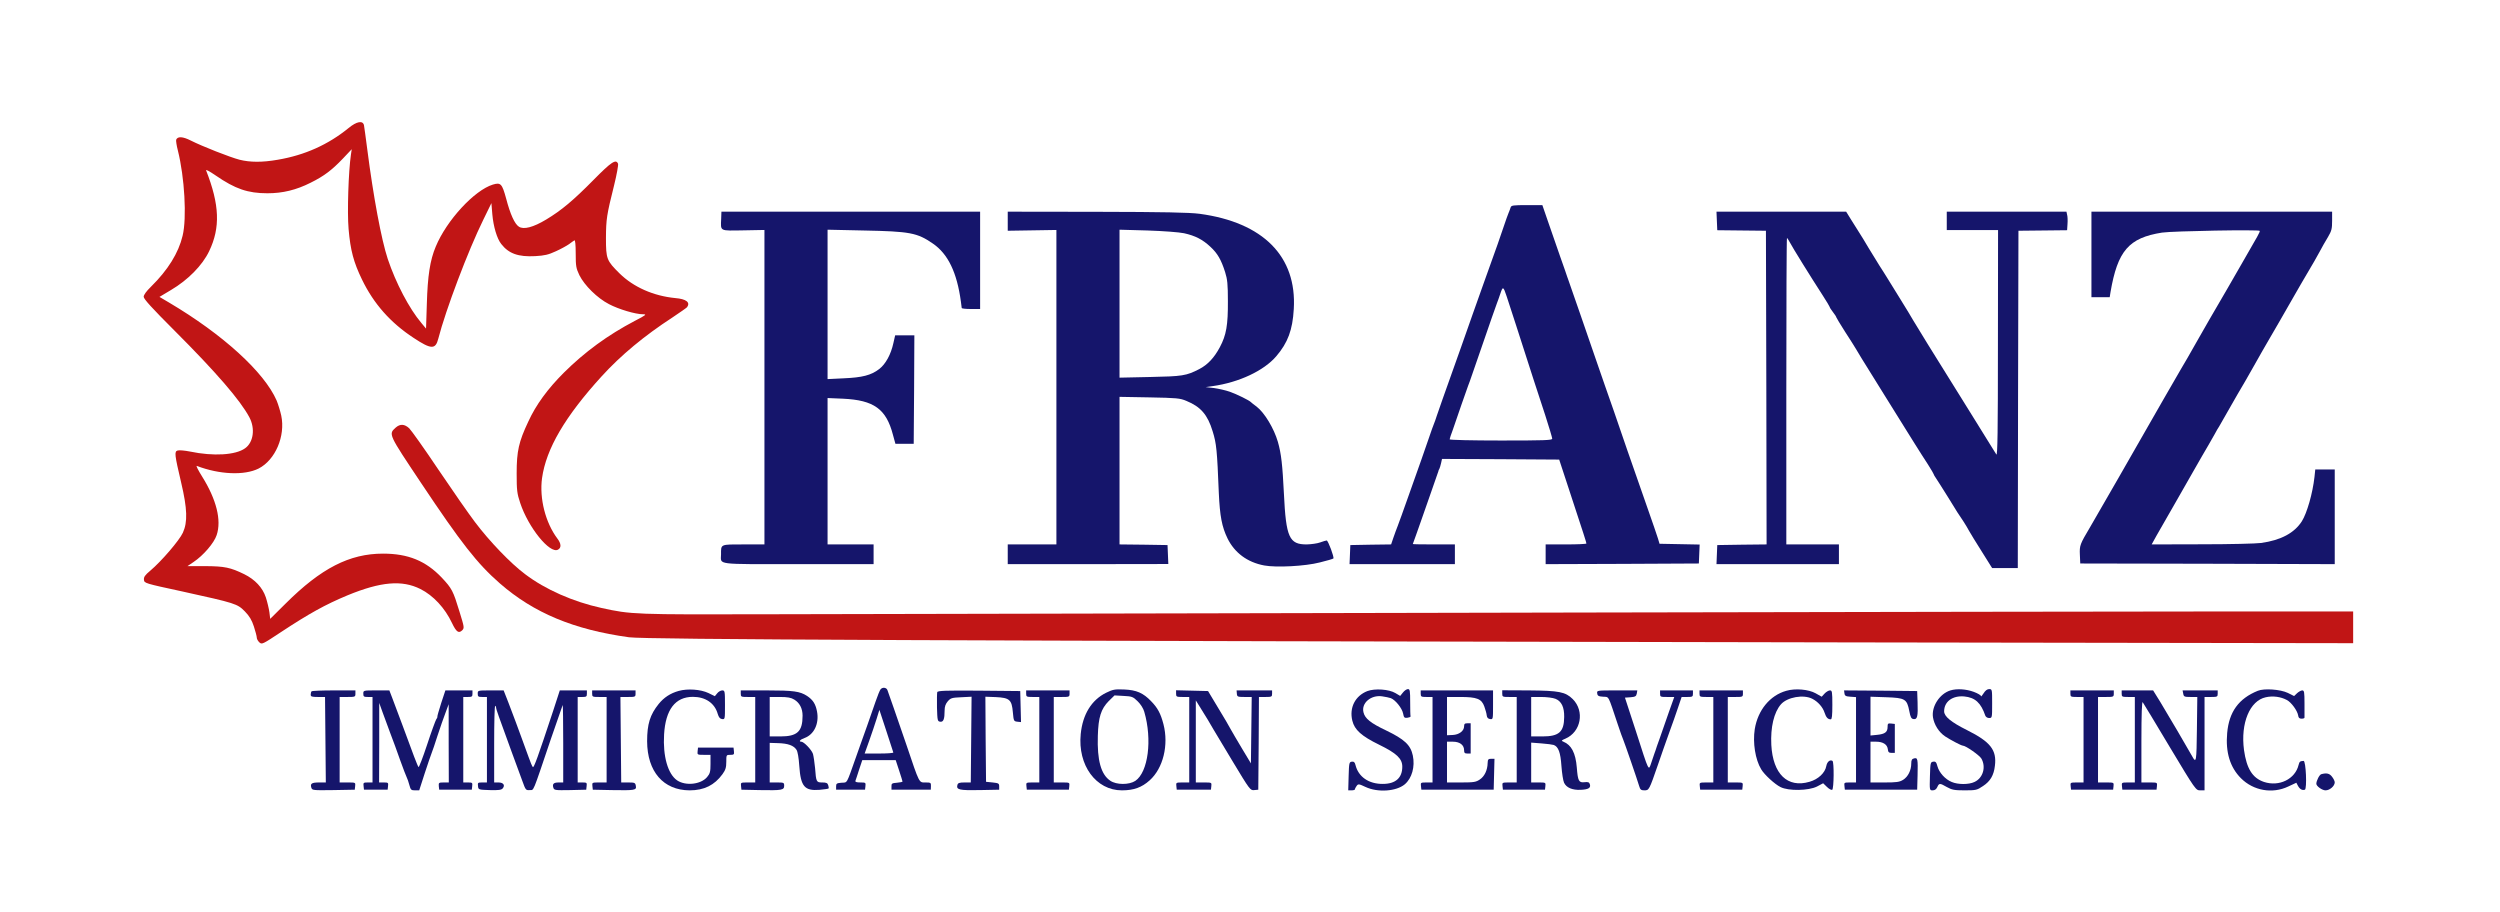 <?xml version="1.0" encoding="UTF-8"?> <svg xmlns="http://www.w3.org/2000/svg" width="348" height="127" viewBox="0 0 348 127" fill="none"> <rect width="348" height="127" fill="white"></rect> <path d="M48.522 17.823C45.685 20.13 42.444 21.594 38.673 22.235C36.495 22.619 34.81 22.601 33.346 22.235C32.009 21.887 28.147 20.368 26.554 19.562C25.437 18.995 24.723 18.958 24.522 19.452C24.485 19.58 24.577 20.258 24.76 20.953C25.694 24.67 26.023 30.345 25.419 32.816C24.851 35.215 23.369 37.595 21.025 39.901C20.366 40.542 20 41.055 20 41.311C20 41.622 21.172 42.904 24.266 45.998C30.087 51.819 33.456 55.719 34.719 58.099C35.543 59.655 35.286 61.577 34.115 62.401C32.797 63.353 29.703 63.536 26.462 62.858C25.712 62.712 24.943 62.639 24.723 62.712C24.247 62.858 24.302 63.261 25.218 67.179C26.078 70.822 26.133 72.671 25.456 74.154C24.961 75.234 22.453 78.145 20.934 79.426C20.165 80.067 20 80.323 20.037 80.708C20.091 81.184 20.146 81.202 25.401 82.337C32.797 83.966 33.035 84.04 34.096 85.12C34.719 85.76 35.048 86.31 35.341 87.207C35.561 87.884 35.744 88.58 35.744 88.763C35.744 88.946 35.909 89.239 36.11 89.422C36.458 89.733 36.531 89.697 39.076 88.012C43.049 85.394 45.264 84.168 48.376 82.868C53.008 80.964 55.955 80.708 58.518 81.989C60.312 82.886 61.941 84.644 62.912 86.713C63.516 87.976 63.846 88.214 64.34 87.738C64.651 87.408 64.633 87.317 63.955 85.12C63.077 82.246 62.912 81.916 61.484 80.397C59.269 78.072 56.816 77.065 53.319 77.065C48.651 77.065 44.696 79.097 39.753 84.021L37.611 86.145L37.502 85.23C37.428 84.717 37.209 83.783 37.007 83.161C36.55 81.788 35.506 80.671 33.987 79.921C32.064 78.987 31.259 78.822 28.586 78.804H26.096L26.938 78.236C28.311 77.321 29.813 75.564 30.16 74.483C30.856 72.415 30.124 69.522 28.147 66.355C27.597 65.476 27.25 64.799 27.396 64.854C30.545 66.062 34.023 66.209 36 65.22C38.325 64.03 39.753 60.698 39.149 57.842C39.003 57.183 38.71 56.249 38.508 55.755C36.788 51.801 31.021 46.547 23.533 42.116L22.197 41.329L23.79 40.377C26.151 38.986 28.165 36.954 29.117 34.958C30.691 31.681 30.563 28.496 28.696 23.736C28.604 23.535 29.117 23.809 30.032 24.432C32.742 26.299 34.499 26.903 37.227 26.903C39.351 26.903 41.236 26.446 43.232 25.439C45.081 24.523 46.179 23.7 47.717 22.088L48.962 20.77L48.852 21.503C48.504 23.864 48.321 29.54 48.522 31.864C48.779 34.849 49.218 36.496 50.39 38.913C52.019 42.281 54.344 44.917 57.584 47.041C60.019 48.652 60.623 48.67 61.008 47.151C62.033 43.16 65.164 34.867 67.287 30.565L68.404 28.276L68.532 29.832C68.678 31.517 69.173 33.219 69.777 33.97C70.82 35.306 72.157 35.782 74.5 35.654C75.818 35.581 76.349 35.453 77.374 34.977C78.07 34.665 78.894 34.208 79.205 33.988C79.516 33.75 79.864 33.512 79.956 33.457C80.066 33.384 80.139 34.043 80.139 35.306C80.139 37.064 80.194 37.338 80.651 38.309C81.365 39.736 83.141 41.494 84.77 42.336C86.125 43.05 88.45 43.746 89.512 43.746C90.061 43.746 89.933 43.856 88.377 44.661C84.606 46.638 81.402 48.982 78.473 51.892C76.239 54.126 74.61 56.341 73.53 58.703C72.212 61.504 71.919 62.785 71.919 65.897C71.919 68.277 71.974 68.698 72.413 70.016C73.548 73.44 76.532 77.12 77.667 76.515C78.162 76.259 78.125 75.673 77.594 74.978C75.928 72.763 75.068 69.394 75.452 66.556C76.02 62.474 78.656 57.97 83.764 52.368C86.436 49.439 89.677 46.748 93.613 44.185C94.656 43.489 95.572 42.849 95.645 42.757C96.121 42.08 95.517 41.622 94.016 41.494C90.977 41.201 88.194 39.974 86.253 38.071C84.441 36.276 84.349 36.057 84.349 33.128C84.368 30.491 84.441 29.96 85.484 25.787C85.851 24.304 86.089 22.967 86.034 22.802C85.759 22.088 85.1 22.528 82.629 25.036C79.809 27.892 78.18 29.265 76.02 30.565C74.226 31.645 72.889 31.993 72.23 31.553C71.644 31.187 71.022 29.814 70.454 27.636C69.887 25.567 69.704 25.365 68.605 25.695C66.042 26.482 62.179 30.656 60.66 34.318C59.855 36.221 59.525 38.418 59.415 42.318L59.305 45.741L58.665 44.972C56.944 42.922 55.113 39.425 53.978 36.057C53.081 33.347 51.964 27.324 51.122 20.77C50.921 19.159 50.701 17.658 50.664 17.42C50.5 16.743 49.657 16.889 48.522 17.823Z" fill="#C11515"></path> <path d="M55.076 59.526C54.069 60.442 54.033 60.369 58.591 67.197C64.211 75.618 66.427 78.456 69.594 81.22C74.299 85.321 79.882 87.646 87.553 88.708C89.969 89.019 130.813 89.202 257.955 89.422L327.559 89.532V87.335V85.12H305.737C287.045 85.12 162.502 85.376 107.142 85.504C88.249 85.559 87.864 85.541 83.709 84.625C79.791 83.765 75.91 82.062 73.09 79.921C71.077 78.419 68.111 75.325 66.115 72.671C65.237 71.518 62.948 68.222 61.008 65.348C59.086 62.474 57.255 59.911 56.962 59.618C56.303 59.014 55.699 58.977 55.076 59.526Z" fill="#C11515"></path> <path d="M210.284 28.862C210.229 29.045 210.101 29.393 209.991 29.649C209.881 29.905 209.606 30.674 209.368 31.388C208.965 32.615 208.361 34.336 206.457 39.627C206 40.926 205.341 42.794 204.993 43.746C204.663 44.698 203.931 46.766 203.382 48.322C200.855 55.407 200.27 57.073 200.013 57.842C199.867 58.3 199.684 58.831 199.592 59.032C199.501 59.233 199.226 60.021 198.97 60.771C198.714 61.522 198.219 62.931 197.89 63.883C197.542 64.835 196.718 67.179 196.041 69.101C195.363 71.005 194.704 72.872 194.558 73.22C194.411 73.568 194.155 74.3 193.972 74.813L193.642 75.783L190.805 75.82L187.967 75.874L187.912 77.193L187.857 78.529H195.199H202.521V77.156V75.783H199.592C197.981 75.783 196.663 75.765 196.663 75.728C196.663 75.71 196.883 75.106 197.139 74.41C197.377 73.696 197.743 72.671 197.945 72.122C198.128 71.572 198.714 69.925 199.226 68.46C199.739 66.996 200.178 65.714 200.215 65.623C200.233 65.513 200.288 65.348 200.361 65.256C200.416 65.147 200.526 64.799 200.599 64.469L200.727 63.883L208.874 63.92L217.039 63.975L218.302 67.819C220.554 74.648 220.828 75.527 220.828 75.655C220.828 75.728 219.547 75.783 217.991 75.783H215.153V77.156V78.529L225.826 78.492L236.481 78.438L236.536 77.119L236.591 75.801L233.79 75.746L231.007 75.692L230.788 74.959C230.659 74.556 230.019 72.653 229.341 70.749C227.675 66.025 225.076 58.519 224.673 57.293C224.49 56.744 223.904 55.096 223.391 53.631C222.879 52.167 222.293 50.483 222.092 49.879C221.414 47.901 218.43 39.26 218.32 38.986C218.265 38.839 218.192 38.62 218.156 38.528C218.137 38.418 217.68 37.155 217.167 35.691C216.654 34.226 215.886 32.029 215.465 30.784L214.696 28.551H212.535C210.65 28.551 210.375 28.587 210.284 28.862ZM209.734 41.274C209.899 41.768 210.485 43.544 211.016 45.21C213.085 51.654 214.146 54.931 215.098 57.805C215.629 59.453 216.069 60.918 216.069 61.064C216.069 61.284 214.97 61.32 208.929 61.32C204.938 61.32 201.789 61.247 201.789 61.156C201.789 61.064 201.99 60.478 202.228 59.837C202.448 59.197 202.997 57.641 203.418 56.377C203.858 55.114 204.279 53.924 204.352 53.723C204.444 53.522 204.718 52.734 204.975 51.984C205.231 51.233 205.817 49.531 206.274 48.231C206.732 46.913 207.354 45.1 207.666 44.203C207.977 43.288 208.306 42.391 208.38 42.19C208.471 41.988 208.673 41.384 208.856 40.853C209.203 39.828 209.258 39.846 209.734 41.274Z" fill="#15156B"></path> <path d="M100.387 30.473C100.313 32.23 100.13 32.12 103.481 32.066L106.41 32.011V53.906V75.783H103.499C100.24 75.783 100.368 75.728 100.368 77.156C100.368 78.657 99.343 78.529 111.096 78.529H121.605V77.156V75.783H118.401H115.197V65.604V55.407L117.357 55.499C121.641 55.7 123.362 56.927 124.296 60.515L124.644 61.778H125.907H127.188L127.243 54.217L127.28 46.675H125.943H124.607L124.369 47.718C124.021 49.347 123.27 50.702 122.373 51.38C121.257 52.24 120.012 52.551 117.449 52.661L115.197 52.771V42.373V31.974L120.195 32.084C126.657 32.212 127.664 32.395 129.843 33.896C131.966 35.343 133.211 37.924 133.76 42.006C133.815 42.409 133.852 42.794 133.87 42.867C133.87 42.958 134.456 43.013 135.152 43.013H136.433V36.24V29.466H118.437H100.423L100.387 30.473Z" fill="#15156B"></path> <path d="M140.277 30.784V32.12L143.664 32.066L147.051 32.011V53.906V75.783H143.664H140.277V77.156V78.529H151.445L162.63 78.511L162.575 77.193L162.52 75.874L159.189 75.82L155.838 75.783V65.513V55.242L160.012 55.316C163.802 55.389 164.26 55.425 165.157 55.81C167.134 56.615 168.104 57.732 168.8 60.039C169.331 61.723 169.422 62.693 169.66 68.643C169.807 71.847 170.081 73.311 170.868 74.941C171.857 76.955 173.633 78.273 175.976 78.712C177.642 79.023 181.67 78.822 183.72 78.291C184.709 78.053 185.551 77.797 185.606 77.742C185.752 77.595 184.873 75.234 184.672 75.234C184.58 75.234 184.159 75.362 183.757 75.508C183.354 75.655 182.53 75.765 181.908 75.783C179.455 75.801 179.015 74.813 178.722 68.735C178.521 64.707 178.356 63.169 177.88 61.503C177.331 59.618 176.013 57.439 174.914 56.597C174.548 56.322 174.2 56.066 174.145 55.993C173.926 55.737 172.132 54.858 171.18 54.528C170.612 54.327 169.624 54.107 168.983 54.016L167.83 53.888L168.836 53.741C172.48 53.229 175.94 51.599 177.66 49.586C179.271 47.7 179.93 45.924 180.095 43.013C180.535 35.69 175.83 30.949 166.969 29.759C165.541 29.576 162.044 29.503 152.69 29.484L140.277 29.466V30.784ZM164.827 32.468C166.383 32.816 167.39 33.329 168.489 34.354C169.477 35.269 169.99 36.148 170.539 37.887C170.85 38.876 170.923 39.553 170.923 41.915C170.942 45.247 170.704 46.638 169.807 48.322C169.019 49.805 168.104 50.776 166.932 51.38C165.12 52.313 164.589 52.386 160.104 52.478L155.838 52.57V42.263V31.974L159.738 32.084C161.971 32.157 164.131 32.322 164.827 32.468Z" fill="#15156B"></path> <path d="M238.989 30.766L239.044 32.047L242.431 32.084L245.818 32.12L245.873 53.943L245.91 75.783L242.486 75.82L239.044 75.874L238.989 77.192L238.935 78.529H247.466H255.978V77.156V75.783H252.317H248.656V54.455C248.656 42.72 248.692 33.127 248.747 33.127C248.784 33.127 248.967 33.402 249.132 33.713C249.461 34.372 252.171 38.729 253.727 41.127C254.258 41.951 254.697 42.684 254.697 42.739C254.697 42.812 254.898 43.123 255.155 43.453C255.411 43.782 255.612 44.093 255.612 44.166C255.612 44.221 256.162 45.118 256.821 46.162C257.498 47.187 258.175 48.286 258.34 48.56C258.505 48.853 258.853 49.439 259.109 49.842C259.365 50.263 260.757 52.496 262.203 54.821C263.631 57.128 265.004 59.325 265.224 59.673C265.443 60.02 266.066 61.009 266.597 61.87C267.127 62.73 267.933 63.975 268.372 64.652C268.793 65.329 269.16 65.934 269.16 65.989C269.16 66.043 269.306 66.318 269.507 66.593C269.69 66.867 270.441 68.039 271.155 69.192C272.546 71.462 272.565 71.481 273.297 72.561C273.553 72.964 273.919 73.549 274.084 73.879C274.267 74.208 275.054 75.508 275.86 76.771L277.306 79.078H279.082H280.876L280.913 55.59L280.968 32.12L284.354 32.084L287.741 32.047L287.796 31.187C287.833 30.711 287.814 30.125 287.741 29.887L287.65 29.466H279.32H270.99V30.747V32.029H274.56H278.13L278.112 47.81C278.112 60.112 278.057 63.535 277.892 63.261C277.764 63.078 277.343 62.382 276.922 61.705C276.519 61.046 275.64 59.636 274.981 58.574C274.322 57.512 273.151 55.627 272.363 54.364C270.331 51.087 270.221 50.904 268.317 47.864C267.384 46.345 266.468 44.862 266.304 44.569C266.139 44.258 265.333 42.94 264.528 41.64C263.722 40.322 262.88 38.967 262.661 38.62C262.441 38.272 261.983 37.521 261.617 36.972C261.269 36.423 260.592 35.306 260.098 34.5C259.622 33.695 259.054 32.743 258.816 32.395C258.596 32.047 258.102 31.242 257.699 30.619L256.985 29.466H247.96H238.935L238.989 30.766Z" fill="#15156B"></path> <path d="M291.128 35.416V41.366H292.409H293.672L293.782 40.67C294.771 34.903 296.327 33.109 300.959 32.377C302.46 32.157 314.561 31.938 314.561 32.139C314.561 32.359 314.396 32.651 312.108 36.606C311.028 38.473 310.057 40.157 309.947 40.359C309.673 40.853 308.025 43.672 307.549 44.478C307.348 44.826 306.524 46.272 305.718 47.682C304.931 49.091 303.998 50.702 303.65 51.27C303.32 51.837 302.24 53.686 301.27 55.389C300.3 57.092 299.329 58.776 299.11 59.16C298.908 59.526 297.004 62.822 294.917 66.483C292.812 70.126 291.018 73.257 290.926 73.403C289.535 75.746 289.462 75.929 289.517 77.193L289.572 78.438L307.293 78.474L324.996 78.529V71.939V65.348H323.641H322.286L322.177 66.391C321.92 68.68 321.133 71.426 320.419 72.561C319.376 74.19 317.508 75.197 314.744 75.582C314.085 75.673 310.387 75.765 306.542 75.765L299.512 75.783L300.19 74.556C300.574 73.861 301.764 71.792 302.844 69.925C303.924 68.057 305.041 66.08 305.352 65.531C305.664 64.982 306.176 64.067 306.506 63.517C307.183 62.364 307.641 61.577 308.3 60.405C308.538 59.947 308.812 59.49 308.886 59.398C308.959 59.288 309.288 58.721 309.618 58.117C310.277 56.945 311.174 55.371 311.449 54.913C311.796 54.345 313.243 51.856 313.774 50.885C314.835 49.018 315.055 48.597 316.025 46.949C316.575 46.034 317.801 43.874 318.79 42.153C319.778 40.414 320.95 38.4 321.389 37.668C321.829 36.935 322.488 35.8 322.836 35.141C323.183 34.482 323.733 33.512 324.062 32.981C324.556 32.139 324.63 31.846 324.63 30.748V29.466H307.879H291.128V35.416Z" fill="#15156B"></path> <path d="M122.575 95.957C122.465 96.086 122.153 96.855 121.879 97.66C121.439 98.96 119.993 103.061 119.719 103.793C119.664 103.939 119.426 104.635 119.169 105.349C117.778 109.267 117.998 108.901 117.137 108.956C116.478 109.01 116.387 109.065 116.387 109.468V109.926H118.4H120.414L120.469 109.431C120.524 108.937 120.488 108.919 119.774 108.919C119.224 108.919 119.023 108.846 119.078 108.681C119.133 108.571 119.352 107.857 119.59 107.125L120.03 105.807H122.355H124.68L125.156 107.253C125.412 108.04 125.632 108.736 125.632 108.791C125.632 108.846 125.284 108.919 124.863 108.956C124.167 109.01 124.076 109.065 124.094 109.468V109.926H126.822H129.568L129.586 109.413C129.604 108.956 129.55 108.919 128.836 108.919C127.902 108.919 128.03 109.175 126.181 103.701C124.771 99.601 123.728 96.58 123.526 96.049C123.38 95.683 122.831 95.628 122.575 95.957ZM124.35 104.745C124.35 104.836 123.453 104.891 122.355 104.891H120.359L121 103.097C121.348 102.127 121.806 100.754 122.025 100.058L122.41 98.813L123.362 101.706C123.893 103.317 124.332 104.672 124.35 104.745Z" fill="#15156B"></path> <path d="M94.473 96.177C93.301 96.507 92.422 97.093 91.69 97.99C90.482 99.491 90.079 100.791 90.079 103.189C90.097 107.418 92.349 109.999 95.992 110.017C98.006 110.017 99.452 109.303 100.569 107.766C100.99 107.18 101.1 106.85 101.1 106.045C101.1 105.074 101.1 105.074 101.667 105.074C102.162 105.074 102.217 105.019 102.162 104.562L102.107 104.068H99.635H97.164L97.109 104.562C97.054 105.056 97.072 105.074 97.969 105.074H98.903V106.338C98.903 107.436 98.83 107.692 98.427 108.168C97.567 109.194 95.443 109.432 94.253 108.626C92.972 107.747 92.258 105.276 92.441 102.237C92.642 98.777 93.997 97.001 96.45 97.001C98.207 97.001 99.489 97.88 99.91 99.381C100.056 99.857 100.221 100.058 100.514 100.095C100.917 100.15 100.917 100.113 100.917 98.136C100.917 96.195 100.899 96.104 100.532 96.104C100.331 96.104 100.002 96.287 99.837 96.507L99.507 96.909L98.61 96.47C97.53 95.957 95.718 95.829 94.473 96.177Z" fill="#15156B"></path> <path d="M153.971 96.433C151.939 97.44 150.712 99.436 150.438 102.164C149.998 106.521 152.561 110.017 156.168 110.017C157.815 110.017 158.932 109.615 160.031 108.626C161.916 106.942 162.703 103.701 161.953 100.809C161.568 99.326 161.147 98.539 160.25 97.623C159.134 96.452 158.2 96.049 156.479 95.976C155.161 95.921 154.905 95.976 153.971 96.433ZM158.365 97.623C158.767 98.008 159.152 98.612 159.28 99.07C160.415 102.951 159.829 107.491 158.035 108.699C157.175 109.267 155.417 109.267 154.557 108.681C153.257 107.82 152.708 105.825 152.818 102.42C152.891 99.839 153.257 98.685 154.337 97.587L155.143 96.8L156.406 96.873C157.559 96.928 157.724 96.983 158.365 97.623Z" fill="#15156B"></path> <path d="M190.348 96.195C188.645 96.854 187.803 98.502 188.242 100.314C188.554 101.596 189.506 102.456 191.977 103.665C194.412 104.855 195.199 105.605 195.199 106.722C195.199 108.278 194.265 109.12 192.49 109.12C190.531 109.138 189.084 108.132 188.682 106.484C188.59 106.1 188.462 105.99 188.169 106.026C187.803 106.081 187.785 106.209 187.73 108.04L187.675 110.017H188.151C188.407 110.017 188.608 109.944 188.608 109.871C188.608 109.779 188.718 109.578 188.846 109.395C189.066 109.102 189.139 109.102 190.073 109.541C191.794 110.347 194.357 110.164 195.547 109.175C196.535 108.333 196.993 106.74 196.664 105.166C196.352 103.701 195.51 102.914 192.929 101.669C190.805 100.662 190 100.022 189.798 99.161C189.469 97.88 190.824 96.708 192.38 96.928C192.819 96.983 193.387 97.111 193.606 97.184C194.247 97.44 195.162 98.575 195.309 99.308C195.419 99.893 195.492 99.967 195.913 99.912C196.169 99.875 196.371 99.802 196.352 99.71C196.316 99.637 196.297 98.758 196.297 97.751C196.297 96.14 196.261 95.921 195.986 95.921C195.803 95.921 195.492 96.14 195.291 96.397L194.906 96.873L194.229 96.47C193.332 95.939 191.391 95.811 190.348 96.195Z" fill="#15156B"></path> <path d="M248.655 96.159C246.367 96.799 244.683 98.868 244.262 101.504C243.969 103.39 244.335 105.733 245.159 107.088C245.598 107.839 247.063 109.175 247.85 109.56C248.967 110.127 251.749 110.072 252.921 109.486L253.781 109.029L254.312 109.541C254.605 109.834 254.935 109.999 255.044 109.944C255.282 109.779 255.319 106.063 255.081 105.916C254.733 105.697 254.33 106.045 254.221 106.63C254.056 107.582 253.104 108.479 251.877 108.827C248.82 109.724 246.788 107.747 246.568 103.701C246.44 101.23 246.934 99.161 247.905 98.044C248.783 97.037 251.054 96.635 252.28 97.275C253.067 97.678 253.745 98.447 253.983 99.216C254.202 99.875 254.44 100.131 254.843 100.131C255.008 100.131 255.063 99.6 255.063 98.118C255.063 96.287 255.026 96.104 254.733 96.104C254.55 96.104 254.202 96.305 253.983 96.543L253.58 96.983L252.738 96.507C251.749 95.957 249.918 95.793 248.655 96.159Z" fill="#15156B"></path> <path d="M271.503 96.104C270.002 96.562 268.848 98.337 269.068 99.839C269.233 100.882 269.892 101.926 270.771 102.511C271.521 103.006 273.022 103.793 273.224 103.793C273.627 103.793 275.53 105.129 275.805 105.587C276.482 106.759 276.043 108.296 274.853 108.846C274.066 109.23 272.546 109.23 271.668 108.846C270.771 108.48 269.929 107.546 269.691 106.667C269.544 106.1 269.434 105.971 269.105 106.026C268.72 106.081 268.702 106.173 268.647 108.04C268.592 110.017 268.592 110.017 269.031 110.017C269.324 110.017 269.544 109.853 269.672 109.56C269.929 108.992 270.02 108.992 271.009 109.56C271.704 109.944 272.034 110.017 273.48 110.017C275.073 110.017 275.201 109.981 276.043 109.413C277.05 108.754 277.544 107.912 277.691 106.594C277.965 104.397 277.068 103.262 273.81 101.633C271.576 100.516 270.624 99.729 270.624 99.015C270.624 97.66 271.796 96.8 273.425 96.946C274.945 97.093 275.75 97.843 276.354 99.619C276.428 99.802 276.647 99.948 276.885 99.948C277.306 99.948 277.306 99.912 277.306 97.935C277.306 95.957 277.306 95.921 276.885 95.921C276.629 95.921 276.354 96.122 276.116 96.507C275.915 96.836 275.75 97.019 275.75 96.891C275.75 96.781 275.292 96.507 274.743 96.305C273.7 95.921 272.4 95.829 271.503 96.104Z" fill="#15156B"></path> <path d="M314.287 96.159C311.614 97.239 310.277 99.106 310.021 102.054C309.783 104.727 310.424 106.814 311.943 108.333C313.682 110.072 316.319 110.53 318.515 109.486L319.651 108.956L319.87 109.377C320.127 109.853 320.474 110.054 320.84 109.926C321.152 109.798 320.987 105.898 320.657 105.917C320.145 105.953 320.09 106.008 319.962 106.484C319.486 108.461 317.252 109.541 315.147 108.846C313.536 108.296 312.73 106.997 312.364 104.397C311.87 100.662 313.17 97.532 315.403 97.056C316.392 96.836 317.472 96.983 318.332 97.44C318.955 97.77 319.797 98.923 319.907 99.601C319.943 99.912 320.072 100.04 320.383 100.04C320.602 100.04 320.786 99.985 320.786 99.894C320.786 99.82 320.786 98.942 320.786 97.935C320.786 96.342 320.749 96.104 320.474 96.104C320.31 96.104 319.98 96.287 319.76 96.488L319.339 96.891L318.461 96.452C317.435 95.957 315.165 95.793 314.287 96.159Z" fill="#15156B"></path> <path d="M43.378 96.232C43.305 96.287 43.25 96.507 43.25 96.69C43.25 96.964 43.397 97.019 44.257 97.019H45.245L45.3 102.969L45.355 108.919H44.403C43.378 108.919 43.158 109.084 43.342 109.651C43.451 110.017 43.598 110.017 46.417 109.981L49.383 109.926L49.438 109.431C49.493 108.919 49.493 108.919 48.394 108.919H47.278V102.969V97.019H48.376C49.419 97.019 49.474 97.001 49.474 96.561V96.104H46.49C44.843 96.104 43.433 96.159 43.378 96.232Z" fill="#15156B"></path> <path d="M50.573 96.562C50.573 96.964 50.647 97.019 51.214 97.019H51.855V102.969V108.919H51.196C50.592 108.919 50.555 108.956 50.61 109.413L50.665 109.926H52.312H53.96L54.015 109.413C54.07 108.956 54.033 108.919 53.429 108.919H52.77L52.788 103.372V97.843L53.246 99.125C53.502 99.82 53.997 101.138 54.326 102.054C54.674 102.951 55.297 104.653 55.699 105.807C56.12 106.96 56.523 108.04 56.615 108.205C56.706 108.37 56.871 108.846 56.981 109.267C57.164 109.944 57.237 110.017 57.768 110.017H58.354L59.141 107.582C59.58 106.264 60.001 105.001 60.093 104.8C60.184 104.598 60.551 103.518 60.898 102.42C61.265 101.303 61.759 99.875 62.015 99.216L62.455 98.026V103.463L62.473 108.919H61.759C61.081 108.919 61.045 108.956 61.081 109.432L61.136 109.926H63.407H65.677L65.731 109.413C65.786 108.956 65.75 108.919 65.146 108.919H64.487V102.969V97.019H65.127C65.695 97.019 65.768 96.964 65.768 96.562V96.104H63.883H61.997L61.411 97.88C61.1 98.868 60.843 99.729 60.88 99.784C60.898 99.839 60.825 100.003 60.715 100.15C60.624 100.296 60.038 101.871 59.452 103.665C58.866 105.441 58.317 106.85 58.262 106.777C58.116 106.612 57.53 105.056 55.992 100.864C55.406 99.308 54.766 97.587 54.564 97.056L54.198 96.104H52.386C50.573 96.104 50.573 96.104 50.573 96.562Z" fill="#15156B"></path> <path d="M66.5 96.561C66.5 96.964 66.573 97.019 67.141 97.019H67.781V102.969V108.919H67.122C66.518 108.919 66.482 108.955 66.537 109.413C66.591 109.926 66.591 109.926 68.166 109.981C69.392 110.017 69.795 109.962 69.978 109.743C70.344 109.303 70.07 108.919 69.392 108.919H68.788V103.537C68.788 100.571 68.843 98.191 68.935 98.246C69.008 98.282 69.063 98.41 69.063 98.52C69.063 98.74 69.374 99.6 71.205 104.617C71.772 106.118 72.431 107.967 72.706 108.699C73.164 109.981 73.2 110.017 73.731 109.981C74.354 109.926 74.043 110.676 76.679 102.877C77.558 100.314 78.308 98.173 78.326 98.136C78.363 98.099 78.4 100.498 78.4 103.482V108.919H77.777C77.063 108.919 76.862 109.12 77.027 109.651C77.136 109.999 77.283 110.017 79.37 109.981L81.603 109.926L81.658 109.413C81.713 108.955 81.677 108.919 81.072 108.919H80.413V102.969V97.019H81.054C81.622 97.019 81.695 96.964 81.695 96.561V96.104H79.809H77.924L76.99 98.978C74.866 105.404 74.317 106.923 74.171 106.777C74.079 106.685 73.805 106.045 73.567 105.349C73.31 104.635 72.889 103.482 72.633 102.786C72.358 102.072 71.992 101.047 71.791 100.498C71.589 99.948 71.132 98.722 70.766 97.788L70.106 96.104H68.294C66.5 96.104 66.5 96.104 66.5 96.561Z" fill="#15156B"></path> <path d="M82.427 96.561C82.427 97.001 82.482 97.019 83.434 97.019H84.441V102.969V108.919H83.415C82.427 108.919 82.409 108.919 82.463 109.413L82.518 109.926L85.173 109.981C88.395 110.035 88.633 109.999 88.505 109.376C88.431 108.955 88.34 108.919 87.443 108.919H86.473L86.418 102.969L86.363 97.019H87.425C88.413 97.019 88.468 97.001 88.468 96.561V96.104H85.447H82.427V96.561Z" fill="#15156B"></path> <path d="M103.114 96.562C103.114 97.001 103.169 97.019 104.121 97.019H105.128V102.969V108.919H104.103C103.114 108.919 103.096 108.919 103.151 109.413L103.206 109.926L105.769 109.981C108.844 110.036 109.156 109.981 109.156 109.377C109.156 108.937 109.101 108.919 108.149 108.919H107.142V106.154V103.408L108.313 103.445C109.687 103.482 110.492 103.775 110.876 104.379C111.041 104.635 111.188 105.495 111.261 106.63C111.462 109.486 111.993 110.109 114.08 109.944C114.721 109.889 115.288 109.798 115.325 109.761C115.38 109.724 115.362 109.505 115.288 109.303C115.197 108.992 115.014 108.919 114.465 108.919C113.641 108.919 113.604 108.864 113.458 106.905C113.385 106.154 113.256 105.276 113.165 104.946C112.982 104.379 111.902 103.244 111.536 103.244C111.133 103.244 111.389 102.932 111.993 102.731C113.33 102.237 114.044 100.717 113.732 99.051C113.531 97.99 113.165 97.422 112.341 96.873C111.352 96.232 110.455 96.104 106.739 96.104H103.114V96.562ZM110.565 97.385C111.316 97.843 111.719 98.63 111.719 99.619C111.719 101.834 110.986 102.511 108.625 102.511H107.142V99.765V97.019H108.57C109.65 97.019 110.126 97.111 110.565 97.385Z" fill="#15156B"></path> <path d="M130.465 96.342C130.428 96.47 130.41 97.44 130.428 98.502C130.483 100.278 130.501 100.406 130.867 100.461C131.325 100.534 131.49 100.113 131.49 98.905C131.49 98.356 131.618 97.989 131.929 97.623C132.332 97.166 132.497 97.111 133.815 97.056L135.243 96.983L135.188 102.951L135.133 108.919H134.254C133.522 108.919 133.339 108.992 133.266 109.285C133.101 109.926 133.522 110.035 136.36 109.981L139.087 109.926V109.468C139.087 109.047 138.996 109.01 138.172 108.919L137.257 108.827L137.202 102.896L137.165 96.983L138.63 97.037C140.534 97.129 140.845 97.404 140.991 99.161C141.101 100.351 141.119 100.406 141.614 100.461L142.126 100.516L142.071 98.356L142.016 96.195L136.286 96.14C131.655 96.104 130.556 96.14 130.465 96.342Z" fill="#15156B"></path> <path d="M142.841 96.562C142.841 96.983 142.896 97.019 143.756 97.019H144.672V102.969V108.919H143.738C142.841 108.919 142.823 108.937 142.877 109.413L142.932 109.926H145.861H148.791L148.846 109.431C148.9 108.919 148.9 108.919 147.802 108.919H146.685V102.969V97.019H147.784C148.827 97.019 148.882 97.001 148.882 96.562V96.104H145.861H142.841V96.562Z" fill="#15156B"></path> <path d="M163.711 96.561C163.711 96.983 163.766 97.019 164.626 97.019H165.542V102.969V108.919H164.608C163.711 108.919 163.693 108.937 163.748 109.413L163.802 109.926H166.182H168.562L168.617 109.431C168.672 108.919 168.672 108.919 167.574 108.919H166.457V103.207V97.495L166.97 98.319C167.244 98.758 167.775 99.6 168.123 100.186C168.452 100.772 168.837 101.395 168.928 101.559C169.038 101.742 170.228 103.701 171.565 105.953C173.981 109.962 174.036 110.035 174.585 109.981L175.153 109.926L175.208 103.463L175.244 97.019H176.16C177.02 97.019 177.075 96.983 177.075 96.561V96.104H174.604H172.132L172.169 96.561C172.205 96.983 172.279 97.019 173.231 97.019H174.238L174.183 101.633L174.128 106.264L172.864 104.159C172.169 103.006 171.473 101.797 171.308 101.504C171.162 101.193 170.375 99.875 169.588 98.575L168.16 96.195L165.944 96.14L163.711 96.085V96.561Z" fill="#15156B"></path> <path d="M197.762 96.562C197.762 96.983 197.835 97.019 198.586 97.019H199.409V102.969V108.919H198.567C197.762 108.919 197.743 108.937 197.798 109.413L197.853 109.926H202.888H207.922L207.977 107.766L208.032 105.624H207.556C207.172 105.624 207.098 105.715 207.08 106.209C207.062 107.198 206.641 108.077 206 108.498C205.469 108.864 205.176 108.919 203.419 108.919H201.423V106.081V103.244H202.247C203.199 103.244 203.803 103.701 203.803 104.434C203.803 104.8 203.895 104.891 204.261 104.891H204.718V102.786V100.681H204.261C203.895 100.681 203.803 100.772 203.803 101.102C203.803 101.743 203.107 102.273 202.21 102.31L201.423 102.347V99.674V97.019H203.272C205.597 97.019 206.238 97.276 206.622 98.356C206.769 98.777 206.934 99.326 206.952 99.582C206.988 99.894 207.135 100.058 207.428 100.095C207.831 100.15 207.831 100.131 207.831 98.136V96.104H202.796H197.762V96.562Z" fill="#15156B"></path> <path d="M209.112 96.562C209.112 97.001 209.167 97.019 210.119 97.019H211.126V102.969V108.919H210.101C209.112 108.919 209.094 108.919 209.149 109.413L209.204 109.926H212.133H215.062L215.117 109.431C215.172 108.919 215.154 108.919 214.165 108.919H213.14V106.155V103.372L214.568 103.482C215.355 103.537 216.124 103.646 216.289 103.701C216.929 103.958 217.222 104.727 217.35 106.612C217.424 107.637 217.588 108.681 217.717 108.955C218.046 109.651 218.87 109.999 220.042 109.944C221.14 109.889 221.47 109.669 221.305 109.157C221.213 108.882 221.067 108.827 220.573 108.882C219.767 108.974 219.639 108.717 219.492 106.85C219.328 104.818 218.742 103.701 217.625 103.244C217.296 103.116 217.332 103.061 217.9 102.823C220.078 101.889 220.609 98.996 218.925 97.312C217.9 96.305 217.039 96.141 212.829 96.104L209.112 96.086V96.562ZM216.527 97.276C217.369 97.623 217.753 98.447 217.735 99.802C217.717 101.889 217.021 102.511 214.696 102.511H213.14V99.765V97.019H214.513C215.3 97.019 216.161 97.129 216.527 97.276Z" fill="#15156B"></path> <path d="M222.33 96.507C222.367 96.855 222.513 96.946 223.154 96.983C224.014 97.038 223.795 96.653 225.204 100.864C225.515 101.816 225.863 102.768 225.955 102.969C226.138 103.39 227.914 108.534 228.17 109.413C228.316 109.926 228.445 110.017 228.902 110.017C229.543 110.017 229.561 109.999 230.806 106.393C231.246 105.111 231.941 103.116 232.362 101.962C232.783 100.809 233.351 99.216 233.607 98.429L234.083 97.019H234.87C235.584 97.019 235.658 96.983 235.658 96.562V96.104H233.369H231.081V96.562C231.081 97.001 231.136 97.019 232.069 97.019H233.058L232.326 99.07C231.941 100.205 231.374 101.834 231.062 102.694C230.751 103.555 230.477 104.324 230.458 104.434C230.422 104.525 230.349 104.745 230.294 104.891C230.239 105.038 230.056 105.605 229.873 106.136C229.451 107.344 229.616 107.674 227.694 101.706L226.193 97.111L226.98 97.056C227.621 97.001 227.767 96.928 227.84 96.543L227.914 96.104H225.094C222.275 96.104 222.275 96.104 222.33 96.507Z" fill="#15156B"></path> <path d="M236.573 96.562C236.573 96.983 236.628 97.019 237.543 97.019H238.495V102.969V108.919H237.525C236.573 108.919 236.554 108.937 236.609 109.413L236.664 109.926H239.593H242.523L242.577 109.431C242.632 108.919 242.632 108.919 241.571 108.919H240.509V102.969V97.019H241.571C242.559 97.019 242.614 97.001 242.614 96.562V96.104H239.593H236.573V96.562Z" fill="#15156B"></path> <path d="M256.747 96.507C256.784 96.855 256.93 96.946 257.589 96.983L258.358 97.038V102.987V108.919H257.516C256.711 108.919 256.692 108.937 256.747 109.413L256.802 109.926H261.837H266.871L266.926 107.93C266.981 105.624 266.944 105.441 266.432 105.569C266.139 105.642 266.047 105.807 266.047 106.283C266.047 107.235 265.59 108.132 264.912 108.553C264.4 108.864 263.997 108.919 262.349 108.919H260.372V106.081V103.244H261.159C262.111 103.244 262.715 103.628 262.789 104.306C262.825 104.69 262.935 104.8 263.301 104.8H263.759V102.786V100.772L263.265 100.717C262.807 100.662 262.752 100.717 262.752 101.193C262.752 101.907 262.386 102.182 261.287 102.292L260.372 102.383V99.674V96.983L262.569 97.056C265.187 97.147 265.443 97.294 265.773 98.978C265.937 99.839 266.047 100.058 266.377 100.095C266.889 100.168 266.999 99.729 266.926 97.752L266.871 96.195L261.782 96.141L256.692 96.104L256.747 96.507Z" fill="#15156B"></path> <path d="M288.199 96.562C288.199 96.983 288.254 97.019 289.114 97.019H290.029V102.969V108.919H289.096C288.199 108.919 288.18 108.937 288.235 109.413L288.29 109.926H291.219H294.149L294.203 109.431C294.258 108.919 294.258 108.919 293.16 108.919H292.043V102.969V97.019H293.142C294.185 97.019 294.24 97.001 294.24 96.562V96.104H291.219H288.199V96.562Z" fill="#15156B"></path> <path d="M295.338 96.562C295.338 96.983 295.393 97.019 296.254 97.019H297.169V102.969V108.919H296.235C295.338 108.919 295.32 108.937 295.375 109.413L295.43 109.926H297.81H300.19L300.245 109.432C300.3 108.919 300.3 108.919 299.201 108.919H298.084V103.189C298.084 99.326 298.158 97.569 298.268 97.752C298.377 97.898 300.08 100.717 302.057 104.031C305.627 109.981 305.664 110.017 306.268 110.017H306.872V103.518V97.019H307.787C308.648 97.019 308.703 96.983 308.703 96.562V96.104H306.249H303.815L303.906 96.562C303.979 96.983 304.071 97.019 304.931 97.019H305.865L305.81 101.541C305.755 106.081 305.718 106.301 305.151 105.276C304.657 104.379 301.599 99.161 300.702 97.697L299.714 96.104H297.517H295.338V96.562Z" fill="#15156B"></path> <path d="M323.129 107.766C322.872 107.82 322.433 108.681 322.433 109.102C322.433 109.432 323.239 110.017 323.715 110.017C324.3 110.017 324.996 109.413 324.996 108.901C324.996 108.736 324.831 108.388 324.612 108.113C324.264 107.656 323.861 107.564 323.129 107.766Z" fill="#15156B"></path> </svg> 